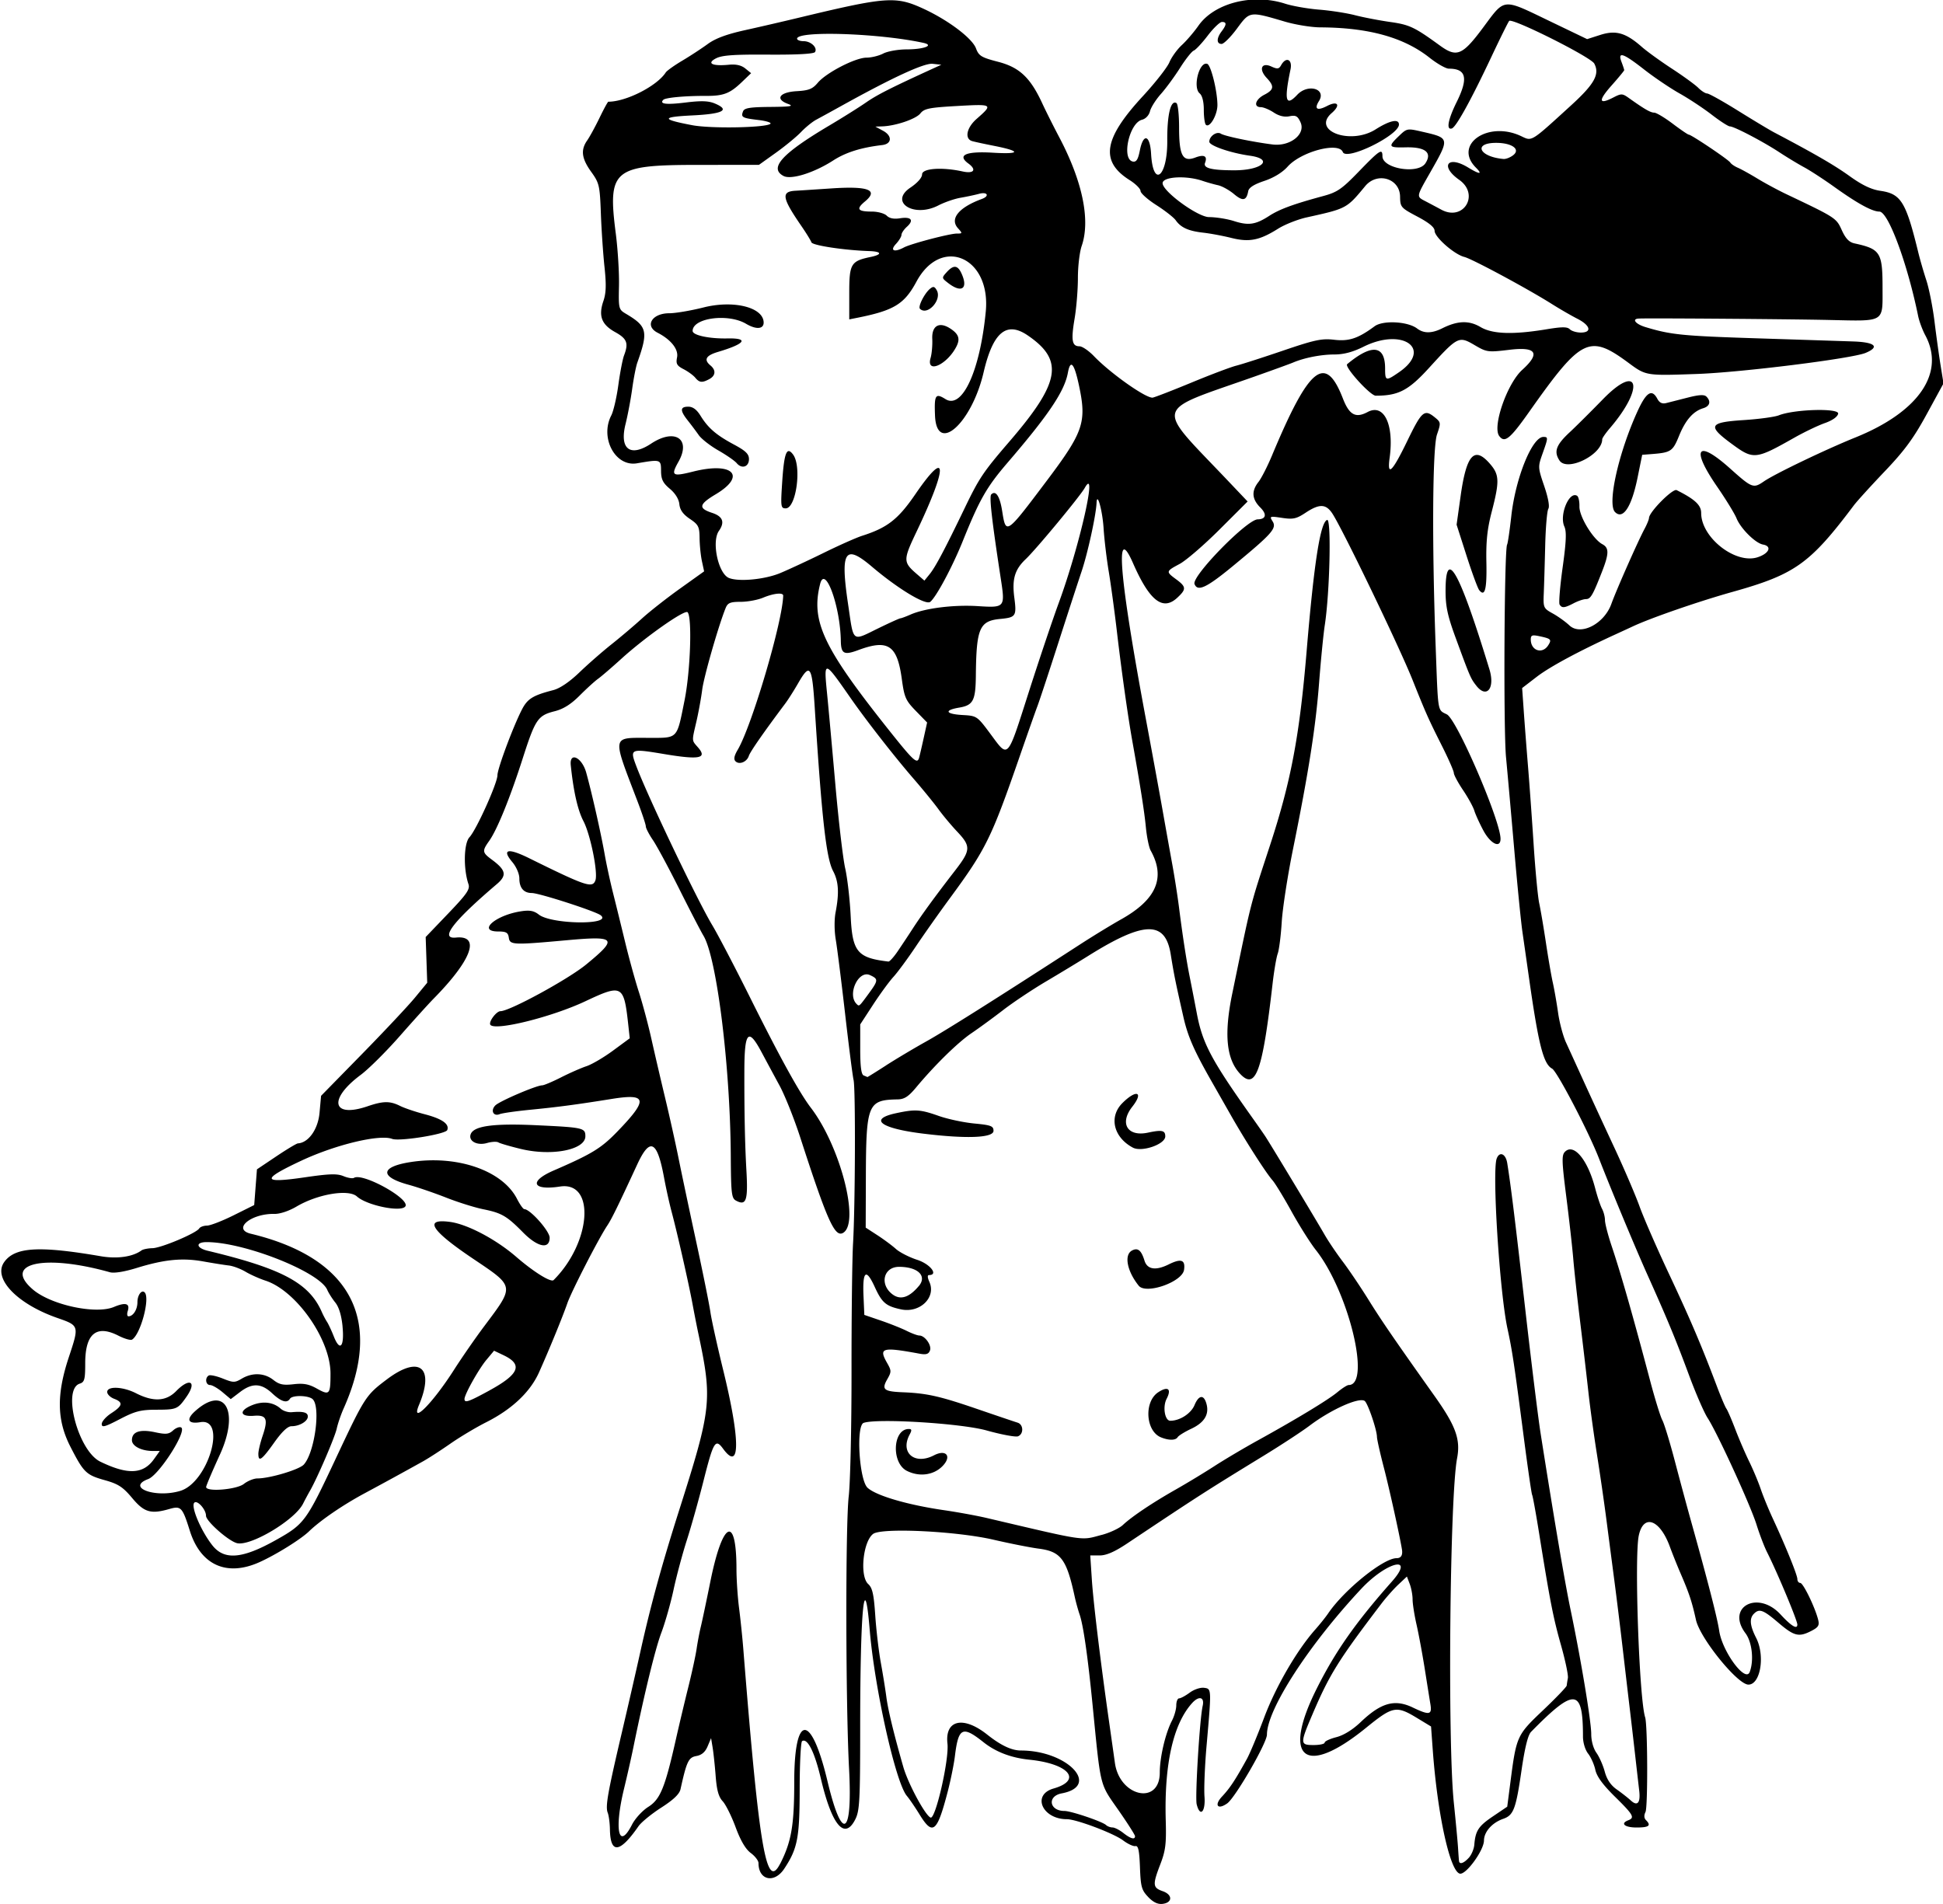 <?xml version="1.0"?>
<svg xmlns="http://www.w3.org/2000/svg" height="693" width="707" viewBox="0 0 707 693">
  <path d="M417.78 690.29c-2.382-2.487-2.716-3.696-2.98-10.794-.226-6.099-.618-7.926-1.654-7.708-.747.158-2.772-.78-4.5-2.083-3.44-2.58-17-7.7-20.42-7.7-8.989 0-12.867-8.884-4.876-11.166 10.615-3.032 5.612-9.018-8.764-10.486-6.657-.68-12.233-2.804-16.72-6.367-7.658-6.082-9.125-5.374-10.397 5.02-.37 3.024-1.554 8.874-2.631 13-3.884 14.873-5.425 16.112-10.26 8.247-1.606-2.611-3.68-5.648-4.61-6.748-4.074-4.822-11.735-39.119-13.514-60.5-1.929-23.179-3.456-7.323-3.458 35.904-.001 26.175-.204 30.001-1.75 33.093-3.89 7.78-8.532 2.32-12.555-14.766-2.28-9.68-4.87-14.858-6.828-13.648-.476.295-.872 8.046-.88 17.226-.016 18.012-.758 21.867-5.624 29.22-3.614 5.462-9.362 4.195-9.362-2.064 0-.874-1.267-2.526-2.816-3.67-1.884-1.394-3.708-4.5-5.513-9.389-1.484-4.018-3.602-8.268-4.707-9.444-1.461-1.556-2.154-4.023-2.54-9.05-.29-3.8-.79-8.49-1.1-10.41l-.578-3.5-1.268 3c-.87 2.057-2.152 3.158-4.086 3.504-2.849.51-3.534 1.944-5.765 12.068-.391 1.776-2.562 3.853-7.02 6.715-3.548 2.278-7.272 5.325-8.275 6.77-6.816 9.823-10.241 10.192-10.393 1.12-.039-2.297-.4-5.017-.803-6.042-.893-2.27-.033-7.153 5.13-29.135 2.197-9.35 5.253-22.687 6.792-29.637 3.598-16.25 7.774-31.49 13.936-50.863 11.986-37.682 12.283-40.41 7.066-65-.525-2.475-1.454-7.2-2.064-10.5-1.353-7.327-5.59-26.01-7.597-33.5-.81-3.025-2.057-8.657-2.77-12.515-2.498-13.504-5.117-14.774-9.762-4.735-7.083 15.309-9.32 19.874-10.91 22.25-3.113 4.655-12.996 23.884-14.496 28.205-1.747 5.033-6.581 16.833-10.312 25.172-3.2 7.155-9.872 13.456-19.247 18.177-3.673 1.85-9.54 5.357-13.036 7.793s-7.932 5.307-9.857 6.378a1581.182 1581.182 0 01-21.21 11.606c-8.004 4.293-16.134 9.853-20.365 13.928-2.998 2.888-11.898 8.43-17.925 11.16-11.97 5.43-21.5 1.15-25.443-11.41-2.694-8.583-3.193-9.112-7.444-7.893-6.748 1.936-9.155 1.228-13.507-3.97-3.384-4.042-5.061-5.14-9.948-6.51-6.845-1.922-7.714-2.766-12.546-12.193-4.934-9.625-5.099-18.958-.577-32.569 3.817-11.488 3.816-11.49-4.15-14.269-14.694-5.122-23.538-14.378-19.394-20.294 3.864-5.516 12.584-6.054 35.191-2.172 5.967 1.025 11.64.21 14.81-2.13.55-.405 2.35-.768 4-.805 3.186-.073 15.92-5.45 16.985-7.172.348-.563 1.619-1.03 2.824-1.04 1.205-.009 5.566-1.696 9.69-3.75l7.5-3.73.5-6.5.5-6.5 7-4.696c3.85-2.583 7.407-4.72 7.905-4.75 3.859-.228 7.323-5.126 7.867-11.12l.56-6.185 14.834-15.144c8.158-8.33 16.849-17.588 19.312-20.575l4.478-5.431-.281-8.317-.282-8.317 8.16-8.52c6.845-7.147 8.038-8.876 7.407-10.732-1.895-5.573-1.701-14.826.358-17.052 2.54-2.73 10.19-19.71 10.19-22.58 0-2.362 5.604-17.424 8.85-23.788 2.06-4.036 3.975-5.235 11.472-7.179 2.426-.63 5.895-2.983 9.5-6.445 3.123-3 8.377-7.598 11.678-10.218 3.3-2.62 8.267-6.83 11.037-9.357 2.77-2.526 9.004-7.427 13.852-10.892l8.815-6.3-.8-3.7c-.439-2.035-.822-5.804-.851-8.375-.048-4.2-.408-4.913-3.553-7.032-2.463-1.66-3.59-3.237-3.806-5.326-.191-1.86-1.485-3.957-3.47-5.62-2.527-2.12-3.17-3.428-3.194-6.5-.033-4.223-.11-4.247-8.772-2.769-7.882 1.345-13.559-9.261-9.332-17.435.784-1.516 1.936-6.486 2.56-11.045.624-4.558 1.558-9.399 2.074-10.758 1.713-4.504 1.105-6.099-3.246-8.516-4.947-2.748-6.125-5.88-4.254-11.32.984-2.865 1.08-5.917.39-12.402-.505-4.73-1.098-13.474-1.318-19.427-.379-10.219-.576-11.068-3.517-15.163-3.496-4.868-3.892-7.957-1.464-11.424.908-1.296 2.93-4.996 4.492-8.222 1.56-3.231 3-5.87 3.21-5.87 6.494 0 17.694-5.711 20.89-10.651.409-.633 3.109-2.558 6-4.276s7.055-4.444 9.255-6.056c2.79-2.045 6.872-3.567 13.5-5.035 5.225-1.156 14-3.185 19.5-4.509 31.815-7.654 35.335-7.928 45.099-3.5 9.178 4.161 18.123 10.858 19.532 14.623 1.026 2.74 1.946 3.299 8.056 4.883 7.754 2.012 11.729 5.751 16.049 15.102 1.25 2.706 4.05 8.294 6.223 12.42 8.459 16.057 11.36 30.156 8.127 39.5-.76 2.2-1.38 7.432-1.374 11.626.005 4.195-.534 10.846-1.197 14.78-1.34 7.94-.965 10.093 1.757 10.093 1.009 0 3.386 1.616 5.281 3.592 6.088 6.344 19.243 15.594 21.441 15.076 1.103-.26 7.565-2.775 14.359-5.588 6.795-2.814 13.995-5.529 16-6.034 2.005-.504 9.666-2.968 17.024-5.475 11.531-3.929 14.095-4.474 18.574-3.947 5.4.634 8.719-.471 14.715-4.904 3.051-2.256 12.049-1.787 15.472.807 2.448 1.854 5.345 1.827 9.177-.084 5.585-2.786 9.713-2.919 13.892-.447 4.361 2.58 11.821 2.831 24.047.811 5.628-.93 7.523-.93 8.45-.003.66.66 2.46 1.2 4 1.2 4.157 0 3.505-2.6-1.26-5.03-2.234-1.14-6.397-3.546-9.25-5.347-8.79-5.55-29.04-16.438-31.86-17.137-3.65-.902-10.83-7.208-10.83-9.506 0-1.271-1.996-2.922-6.25-5.172-6.045-3.196-6.253-3.437-6.314-7.305-.106-6.62-8.324-9.071-12.693-3.788-6.76 8.174-6.717 8.15-21.243 11.365-3.3.73-8.01 2.592-10.465 4.138-6.734 4.236-10.48 4.974-16.986 3.347-3.052-.763-7.666-1.626-10.254-1.916-5.357-.602-8.12-1.85-9.993-4.511-.716-1.017-3.889-3.502-7.051-5.523-3.163-2.02-5.75-4.33-5.75-5.13s-1.781-2.582-3.957-3.956c-10.822-6.831-9.548-15.02 4.744-30.49 4.558-4.934 8.93-10.508 9.714-12.385.784-1.877 2.826-4.704 4.537-6.282s4.42-4.741 6.022-7.03c5.788-8.27 19.744-11.822 31.525-8.026 2.703.871 8.29 1.85 12.414 2.176 4.125.326 9.997 1.238 13.047 2.026 3.051.789 8.797 1.895 12.768 2.458 7.073 1.003 8.86 1.85 18.082 8.555 6.165 4.484 8.2 3.641 15.766-6.529 8.057-10.83 6.808-10.706 24.096-2.39l13.741 6.608 4.806-1.535c5.656-1.806 9.245-.772 15.069 4.341 1.897 1.666 6.837 5.24 10.979 7.944 4.141 2.704 8.456 5.842 9.588 6.974 1.13 1.132 2.59 2.058 3.23 2.058.643 0 5.706 2.825 11.25 6.278s11.43 6.99 13.08 7.86c14.859 7.83 21.949 11.937 27.5 15.927 4.573 3.287 7.895 4.876 11.207 5.358 7.536 1.099 9.288 3.959 13.827 22.576.603 2.475 1.909 6.975 2.901 10 .992 3.025 2.33 9.775 2.97 15s1.64 12.425 2.217 16l1.05 6.5-6.093 11.177c-4.787 8.783-8.059 13.241-15.276 20.813-5.05 5.3-10.11 10.87-11.244 12.377-15.963 21.24-21.404 25.126-44.06 31.474-12.389 3.471-29.869 9.52-36.429 12.605-.863.407-3.595 1.666-6.07 2.8-13.552 6.203-24.1 11.882-28.825 15.516l-5.325 4.097.604 8.57a2196.8 2196.8 0 001.547 20.072c.518 6.325 1.44 19.15 2.05 28.5.61 9.35 1.518 18.88 2.017 21.179.5 2.298 1.594 8.743 2.432 14.32.838 5.578 1.97 12.135 2.515 14.57.546 2.435 1.41 7.37 1.919 10.97.51 3.598 1.796 8.436 2.858 10.752 1.063 2.315 3.98 8.71 6.483 14.21 2.503 5.5 7.489 16.3 11.08 24 3.59 7.7 7.74 17.374 9.222 21.499 1.483 4.124 6.292 15.149 10.687 24.5 7.724 16.43 11.917 26.27 17.473 41 1.452 3.85 2.997 7.486 3.432 8.08.436.593 1.896 3.968 3.244 7.5s3.623 8.813 5.054 11.737c1.431 2.925 3.317 7.425 4.19 10s2.843 7.384 4.377 10.684c4.683 10.072 8.966 20.633 8.966 22.105 0 .768.475 1.396 1.055 1.396 1.067 0 5.369 8.854 6.508 13.394.51 2.029.084 2.737-2.423 4.033-4.604 2.382-6.293 1.97-12.03-2.927-5.55-4.737-6.953-5.256-8.91-3.3-1.721 1.722-1.485 4.319.8 8.8 3.316 6.499 1.578 17-2.814 17-3.943 0-17.607-16.861-19.085-23.551-1.47-6.654-2.472-9.678-5.617-16.95-1.19-2.75-2.944-7.13-3.9-9.733-3.634-9.906-9.59-12.02-11.29-4.008-1.654 7.8.152 59.34 2.319 66.153.907 2.853 1.013 32.648.123 34.446-.596 1.202-.535 2.243.172 2.95 1.99 2 1.12 2.69-3.42 2.69-4.368 0-6.041-1.471-3-2.638 2.429-.933 1.837-1.973-4.878-8.584-4.42-4.35-6.61-7.353-7.13-9.778-.414-1.925-1.594-4.573-2.622-5.885-1.08-1.39-1.87-4-1.87-6.21 0-17.625-3.007-17.896-18.896-1.704-1.126 1.147-2.267 5.758-3.466 14-2.058 14.151-2.885 16.332-6.701 17.662-4.007 1.397-6.933 4.708-6.961 7.878-.033 3.578-6.502 12.488-8.753 12.054-3.589-.691-8.169-21.528-9.875-44.928l-.63-8.624-5.157-3.126c-7.498-4.545-8.766-4.295-18.545 3.65-22.198 18.036-30.705 11.257-17.915-14.276 6.814-13.603 14.172-24.087 27.367-38.989 8.654-9.774-1.826-7.305-11.124 2.62-19.15 20.46-34.34 43.94-34.34 53.09 0 3.023-11.506 22.93-14.461 25.021-3.464 2.45-4.83.657-1.892-2.484 2.899-3.1 4.772-5.934 9.089-13.75 1.063-1.925 3.877-8.675 6.253-15 4.23-11.263 11.866-24.426 18.56-31.997 1.704-1.927 3.826-4.578 4.716-5.891 5.79-8.55 20.09-20.11 24.87-20.11 1.694 0 2.348-1.092 1.976-3.3-.933-5.53-4.637-22.257-6.576-29.7-1.362-5.226-2.487-10.237-2.501-11.136-.041-2.66-3.338-12.304-4.476-13.092-2.076-1.438-12.289 3.148-20.049 9.005-2.75 2.075-10.175 6.943-16.5 10.817-21.36 13.084-23.53 14.477-49.953 32.102-4.49 2.99-7.51 4.3-9.9 4.3h-3.445l.578 8.75c.564 8.524 3.105 29.506 6.27 51.75.86 6.05 1.815 12.8 2.122 15 1.723 12.342 16.326 15.496 16.326 3.526 0-5.552 2.042-14.271 4.416-18.863.88-1.68 1.59-4.21 1.59-5.61s.47-2.55 1.04-2.55c.572 0 2.311-.94 3.864-2.088 1.557-1.15 3.894-1.936 5.21-1.75 2.753.39 2.74.09.886 21.337-.625 7.15-.955 15.362-.735 18.25.427 5.61-1.626 7.645-2.838 2.815-.643-2.558 1.09-31.083 2.175-35.815.746-3.255-1.35-3.796-3.869-1-6.878 7.636-10.15 22.263-9.565 42.75.24 8.393-.072 10.93-1.941 15.788-2.907 7.554-2.819 8.61.824 9.88 3.683 1.284 3.633 4.192-.08 4.627-1.701.199-3.379-.61-5.195-2.507zm-133.91-12.04c4.1-8.05 5.13-14.02 5.13-29.74 0-25.133 6.131-25.329 12.089-.385 5.36 22.444 9.172 20.258 7.86-4.507-1.25-23.606-1.33-88.747-.121-99.118.576-4.95 1.035-25.425 1.018-45.5s.232-41 .553-46.5c.8-13.736.938-56.432.191-59.5-.334-1.375-1.717-12.175-3.072-24s-2.885-23.981-3.4-27.013c-.547-3.226-.577-7.375-.07-10 1.356-7.032 1.104-11.23-.9-15.002-2.503-4.711-4.086-18.788-6.69-59.485-.986-15.412-1.691-16.422-6.108-8.75-1.504 2.612-3.579 5.875-4.61 7.25-7.775 10.363-12.784 17.564-13.257 19.056-.703 2.215-3.485 3.34-4.86 1.967-.723-.724-.48-1.996.796-4.155 5.16-8.734 16.328-46.577 16.563-56.118.03-1.22-3.473-.86-7.327.75-1.974.825-5.639 1.5-8.143 1.5-3.785 0-4.708.38-5.467 2.25-2.602 6.412-7.92 24.943-8.537 29.75-.388 3.025-1.33 8.2-2.092 11.5-1.733 7.505-1.78 6.772.618 9.538 3.396 3.915.443 4.498-12.145 2.398-12.576-2.098-12.758-2.022-10.38 4.291 4.199 11.148 22.226 48.906 27.681 57.975 2.052 3.412 8.283 15.336 13.846 26.5 10.795 21.66 17.875 34.493 22.034 39.935 10.68 13.974 17.855 41.701 11.766 45.464-3.03 1.873-5.764-4.182-15.618-34.6-2.227-6.876-5.638-15.426-7.58-19s-4.896-9.055-6.563-12.178c-4.796-8.985-6.191-7.458-6.224 6.809-.034 15.209.202 26.736.745 36.252.628 11.028-.055 13.012-3.792 11.012-1.61-.862-1.814-2.595-1.893-16.18-.193-32.7-5.079-72.133-9.939-80.215-.992-1.65-4.955-9.3-8.807-17s-8.164-15.707-9.584-17.794c-1.42-2.087-2.582-4.337-2.584-5-.002-.663-1.38-4.806-3.062-9.206-9.26-24.223-9.472-23 4.005-23 10.923 0 10.258.691 13.154-13.672 2.137-10.595 2.808-30.326 1.09-32.044-1.05-1.05-15.366 9.015-24.065 16.918-3.51 3.189-7.334 6.476-8.5 7.306-1.165.83-4.173 3.568-6.684 6.085-3.17 3.179-5.939 4.922-9.066 5.71-6.172 1.553-7.081 2.893-11.672 17.196-4.63 14.43-9.312 25.95-12.19 29.99-2.629 3.692-2.553 4.23.961 6.828 5.168 3.821 5.555 5.72 1.813 8.905-15.975 13.601-20.912 20.06-14.871 19.454 9.05-.907 5.743 8.149-8.112 22.214-1.814 1.842-7.348 7.961-12.298 13.598-4.95 5.638-11.36 12.01-14.245 14.158-11.933 8.891-10.424 15.823 2.487 11.424 5.719-1.948 8.146-1.974 11.855-.124 1.597.796 5.588 2.147 8.87 3.001 6.407 1.669 9.125 3.567 8.276 5.78-.581 1.514-17.43 4.212-20.044 3.209-4.56-1.75-20.569 2.088-33.03 7.92-14.737 6.897-14.439 8.359 1.236 6.068 8.949-1.309 11.756-1.395 14.076-.434 1.594.66 3.317.942 3.828.626 3.153-1.949 20.41 7.602 18.708 10.354-1.4 2.266-14.002-.292-17.634-3.579-3.053-2.763-14.25-.894-21.992 3.67-2.74 1.617-6.039 2.716-8.022 2.673-8.554-.182-15.43 5.57-8.618 7.21 36.335 8.746 48.269 31.18 33.806 63.553-.983 2.2-2.122 5.524-2.531 7.385-.692 3.152-7.13 18.103-9.737 22.615-.636 1.1-1.772 3.218-2.524 4.707-2.994 5.926-18.917 15.468-23.962 14.359-3.07-.7-11.34-7.99-11.34-9.99 0-2.285-3.18-5.827-4.262-4.746-1.347 1.347 2.43 10.262 6.57 15.51 4.336 5.498 10.887 4.948 23.166-1.945 10.287-5.774 10.99-6.726 21.608-29.34 10.701-22.788 11.04-23.313 18.751-29.12 11.792-8.878 17.422-4.406 11.686 9.283-3.182 7.593 4.912-.517 12.725-12.75 2.81-4.4 7.715-11.481 10.9-15.735 11.247-15.027 11.354-14.37-4.028-24.726-15.31-10.307-18.022-14.66-8.322-13.357 6.337.851 16.726 6.338 24.11 12.735 6.35 5.497 12.62 9.39 13.582 8.43 13.729-13.73 15.249-36.02 2.32-34.035-10.086 1.55-11.448-1.87-2.32-5.827 13.954-6.05 17.28-8.082 23.15-14.147 11.315-11.688 10.95-13.982-1.89-11.924-12.988 2.082-19.538 2.953-29.747 3.956-5.225.514-10.242 1.233-11.149 1.6-2.3.928-3.409-1.341-1.559-3.191 1.562-1.562 14.887-7.27 17.025-7.293.65-.007 3.754-1.316 6.896-2.91s7.3-3.421 9.241-4.062 6.274-3.185 9.63-5.655l6.1-4.491-.51-4.685c-1.614-14.815-2.177-15.13-15.644-8.796-12.355 5.811-33.096 10.931-34.577 8.535-.669-1.081 2.21-4.923 3.689-4.923 3.337 0 24.605-11.588 31.196-16.997 11.63-9.546 10.913-10.454-6.987-8.83-19.69 1.788-20.793 1.74-21.171-.923-.262-1.844-.951-2.25-3.823-2.25-7.762 0-1.113-5.91 8.268-7.35 3.174-.488 4.673-.208 6.5 1.212 4.607 3.58 26.843 3.846 22.533.27-1.72-1.44-22.4-8.13-25.12-8.13-2.93 0-4.52-1.87-4.52-5.31 0-1.658-1.098-4.212-2.556-5.945-3.96-4.706-1.632-5.238 6.139-1.402 20.625 10.18 22.974 10.97 24.077 8.096 1.037-2.702-1.777-16.705-4.343-21.613-2.079-3.975-3.623-10.789-4.61-20.33-.524-5.065 4.087-2.86 5.623 2.689 2.069 7.478 5.378 22.133 6.73 29.81.63 3.575 1.995 9.875 3.034 14s3.031 12.225 4.427 18 3.629 13.875 4.962 18 3.378 11.775 4.546 17 3.42 14.9 5.003 21.5 3.787 16.5 4.895 22 4.01 19.225 6.448 30.5 4.752 22.75 5.142 25.5c.39 2.75 2.475 12.2 4.632 21 6.287 25.654 6.288 37.323.002 28.75-2.82-3.845-3.51-2.713-7.162 11.75-1.737 6.875-4.457 16.55-6.046 21.5s-3.759 13.05-4.823 18-3.066 11.996-4.448 15.659c-2.223 5.89-6.213 22.249-10.205 41.84-.729 3.576-2.254 10.326-3.389 15-3.64 14.985-1.942 22.535 2.922 13 1.122-2.2 3.787-5.103 5.922-6.45 4.35-2.746 6.07-6.952 10.034-24.55 1.178-5.224 3.21-13.774 4.515-19s2.672-11.524 3.035-14c.364-2.474 1.049-6.074 1.522-8 .474-1.924 2.042-9.35 3.485-16.5 4.47-22.11 9.49-24.45 9.49-4.41 0 3.729.424 10.074.941 14.102.518 4.027 1.21 10.697 1.54 14.822 5.821 73.094 8.384 88.074 13.388 78.25zm-93.547-229.77c-5.91-5.994-7.782-7.086-14.479-8.439-3.111-.629-9.186-2.534-13.5-4.233s-10.495-3.814-13.735-4.699c-10.563-2.883-10.216-6.523.785-8.236 16.953-2.64 33.43 3.053 38.725 13.378 1.058 2.063 2.252 3.75 2.653 3.75 2.136 0 9.23 7.981 9.23 10.384 0 4.356-4.35 3.5-9.678-1.905zm-.863-30.395c-3.873-.94-7.521-2.004-8.108-2.367-.587-.363-2.45-.263-4.14.222-3.639 1.044-6.888-.734-5.925-3.242 1.14-2.974 8.312-3.954 23.714-3.238 17.25.802 18 .97 18 4.021 0 4.953-12.236 7.346-23.541 4.604zm345 257.96c.972-1.074 1.87-3.212 1.997-4.75.42-5.109 1.507-6.767 6.765-10.322l5.214-3.525 1.165-8.975c2.167-16.701 2.337-17.076 11.843-26.099 4.707-4.468 8.593-8.518 8.635-9 .042-.482.234-1.713.427-2.736.193-1.022-.94-6.422-2.517-12-2.833-10.014-3.95-15.737-8.017-41.072-1.142-7.112-2.255-13.22-2.474-13.576-.22-.354-1.565-9.61-2.99-20.569-3.54-27.227-4.232-31.842-5.982-39.924-2.868-13.242-5.66-57.377-3.917-61.918 1.042-2.714 3.277-1.74 3.826 1.669 1.311 8.131 2.864 20.722 6.569 53.25 2.192 19.25 4.694 39.5 5.56 45 5.045 32.025 8.843 54.37 10.963 64.5 3.71 17.726 7.475 40.408 7.475 45.027 0 2.485.765 5.237 1.897 6.827 1.043 1.465 2.404 4.55 3.025 6.854.761 2.828 2.177 4.93 4.353 6.464 1.774 1.25 4.098 3.073 5.165 4.052 2.393 2.193 3.542.807 3.016-3.639-.2-1.697-.848-7.36-1.44-12.586-.591-5.225-1.504-13.1-2.028-17.5-.525-4.4-1.66-14.075-2.522-21.5-.862-7.425-2.217-18.45-3.01-24.5-.793-6.05-2.113-16.175-2.934-22.5-.82-6.325-2.386-17.125-3.48-24s-2.479-17-3.081-22.5c-.602-5.5-1.947-16.975-2.989-25.5s-2.173-18.875-2.516-23c-.343-4.125-1.48-14.239-2.528-22.475-1.653-12.982-1.716-15.165-.477-16.404 3.206-3.206 8.286 2.93 10.976 13.258.785 3.014 1.91 6.382 2.5 7.485.59 1.103 1.074 2.977 1.074 4.164 0 1.187 1.08 5.379 2.401 9.316 3.397 10.125 7.69 25.152 14.046 49.157 1.748 6.6 3.738 13.032 4.423 14.293.685 1.26 2.748 8.01 4.583 15 1.836 6.988 4.47 16.757 5.855 21.707 6.17 22.056 9.587 35.36 10.25 39.902 1.108 7.6 9.562 19.054 11.101 15.04 1.607-4.186.876-10.895-1.538-14.112-7.174-9.56 4.501-15.802 12.772-6.83 3.903 4.234 6.106 5.559 6.106 3.672 0-1.514-7.338-19.05-11.01-26.31-1.011-2-2.733-6.5-3.825-10-2.236-7.164-14.31-33.502-17.822-38.877-1.263-1.933-4.295-8.908-6.738-15.5-4.829-13.03-7.866-20.366-15.105-36.486-4.399-9.795-13.241-31.02-17.705-42.5-3.83-9.848-15.214-31.654-17.034-32.628-3.157-1.69-4.945-8.704-8.38-32.872-.82-5.775-1.914-13.425-2.431-17-.517-3.575-1.835-16.85-2.93-29.5s-2.456-27.944-3.026-33.987c-.968-10.263-.63-75.675.4-77.342.246-.397.933-5.084 1.528-10.414 1.55-13.88 7.58-28.76 11.67-28.76 1.786 0 1.775.214-.317 6.104-1.696 4.777-1.684 5.01.622 11.783 1.447 4.25 2.025 7.43 1.501 8.261-.468.744-.983 6.752-1.145 13.351-.162 6.6-.396 14.433-.52 17.406-.22 5.232-.115 5.469 3.273 7.343 1.925 1.064 4.65 3.019 6.054 4.343 4.104 3.868 12.67-.547 15.286-7.877 1.75-4.9 9.68-22.832 12.035-27.215.887-1.65 1.625-3.45 1.64-4 .059-2.195 8.646-10.843 10.063-10.134 6.656 3.334 8.922 5.447 8.922 8.322 0 8.947 12.501 18.734 20.558 16.095 4.202-1.376 5.31-4.01 1.943-4.614-2.765-.497-8.106-5.791-9.634-9.55-.698-1.716-3.878-6.903-7.067-11.528-9.673-14.027-7.285-17.35 4.737-6.591 7.981 7.143 8.459 7.324 12.31 4.672 3.98-2.742 22.371-11.57 33.3-15.985 23.073-9.322 32.753-23.494 25.396-37.187-1.034-1.925-2.202-5.075-2.595-7-3.94-19.276-10.892-38-14.11-38-2.592 0-7.938-2.924-16.337-8.935-3.85-2.756-8.8-5.982-11-7.17s-6.25-3.636-9-5.442c-6.02-3.953-16.52-9.45-18.05-9.45-.607 0-3.578-1.912-6.602-4.25s-8.3-5.825-11.726-7.75c-3.425-1.925-9.242-5.86-12.926-8.744-7.593-5.945-9.671-6.629-8.174-2.69.536 1.41.975 2.745.975 2.966 0 .22-2.092 2.757-4.648 5.635-4.875 5.489-4.636 7.066.657 4.329 2.94-1.52 3.309-1.509 5.693.189 5.681 4.045 7.865 5.305 9.207 5.31.775.003 3.794 1.805 6.708 4.005s5.556 4 5.873 4c.929 0 14.443 9.081 15.102 10.149.331.536 1.57 1.389 2.755 1.894 1.184.506 4.403 2.288 7.153 3.96s7.475 4.217 10.5 5.656c18.012 8.564 18.163 8.662 20.165 13.083 1.39 3.07 2.668 4.404 4.628 4.831 9.45 2.058 10.21 3.265 10.21 16.237 0 12.732 1.094 12.08-19.5 11.63-14.952-.328-65.895-.704-69.25-.513-2.606.148-1.1 2.023 2.5 3.11 9.223 2.787 13.374 3.207 40.25 4.071 15.675.505 31.609 1.024 35.409 1.154 7.891.27 9.69 1.96 4.427 4.16-4.96 2.073-45.105 7.088-61.335 7.663-18.636.66-18.558.672-24.964-4.06-14.221-10.506-17.115-9.082-36.051 17.75-7.058 10-8.981 11.56-10.967 8.887-2.56-3.443 2.887-19.102 8.37-24.063 6.702-6.065 5.185-8.494-4.572-7.318-7.946.957-8.317.907-12.809-1.725-5.693-3.337-6.093-3.135-16.522 8.321-7.48 8.21-11.13 10.12-19.4 10.12-1.99 0-11.53-10.53-10.39-11.48 8.98-7.47 13.8-6.92 13.8 1.56 0 4.635.262 4.702 5.15 1.315 12.243-8.485 1.22-16.3-13.003-9.216-3.91 1.947-7.185 2.815-10.647 2.821-4.841.01-10.88 1.193-15 2.941-1.1.467-7.4 2.756-14 5.087-37.33 13.184-36.442 9.737-9.763 37.846l7.236 7.624-10.236 10.22c-5.63 5.62-12.15 11.244-14.486 12.497-5.063 2.715-5.08 2.793-1.25 5.625 3.677 2.718 3.723 3.584.354 6.706-5.251 4.866-10.064 1.105-16.054-12.548-6.732-15.344-5.086 4.569 4.714 57 2.107 11.275 4.787 25.9 5.955 32.5 1.168 6.6 2.798 15.699 3.623 20.219.824 4.52 1.912 11.496 2.417 15.5 1.281 10.155 2.706 19.402 3.895 25.28.556 2.75 1.73 8.779 2.607 13.396 2.073 10.895 5.299 16.935 20.354 38.105 1.76 2.475 3.797 5.4 4.526 6.5 1.772 2.675 18.456 30.349 21.61 35.844 1.375 2.396 4.34 6.786 6.59 9.756s6.468 9.224 9.375 13.9c4.76 7.654 9.382 14.389 24.017 35 7.763 10.932 9.522 15.799 8.207 22.7-2.64 13.838-3.482 103.05-1.184 125.3.71 6.875 1.402 14.3 1.538 16.5.135 2.2.294 4.337.352 4.75.186 1.328 1.748.801 3.563-1.204zm-83.21-285.27c-5.038-5.362-5.922-14.427-2.857-29.27 7.122-34.488 6.259-31.099 13.746-53.961 7.612-23.243 10.726-39.763 13.3-70.539 2.7-32.292 4.995-46.979 7.47-47.804 1.574-.525.969 26.382-.861 38.299-.507 3.303-1.44 12.755-2.072 21.005-1.228 16.028-3.801 32.429-9.49 60.495-1.95 9.622-3.795 21.547-4.1 26.5-.304 4.953-.96 10.13-1.458 11.505s-1.344 6.325-1.88 11c-3.668 31.998-6.121 38.812-11.797 32.77zm88.52-88.52c-1.4-2.612-2.887-5.875-3.304-7.25-.416-1.375-2.267-4.744-4.113-7.487-1.84-2.74-3.35-5.55-3.35-6.25 0-.694-1.982-5.2-4.406-10.013-4.807-9.547-5.815-11.81-10.58-23.75-4.905-12.287-25.738-55.497-29.29-60.75-2.317-3.426-4.68-3.47-9.657-.176-3.354 2.22-4.536 2.478-8.566 1.873-4.5-.675-4.63-.626-3.424 1.304 1.552 2.485-.233 4.49-14.39 16.16-9.686 7.985-12.928 9.509-14.043 6.601-1.088-2.835 19.064-23.458 22.99-23.528 3.045-.054 3.438-1.822.957-4.304-3.08-3.08-3.289-5.977-.67-9.307 1.057-1.343 3.277-5.69 4.934-9.658 13.528-32.405 19.411-37.132 25.78-20.716 2.326 6 4.637 7.263 9.006 4.925 5.951-3.185 9.664 4.541 8.004 16.654-.965 7.04.902 5.268 6.402-6.08 5.298-10.928 6.22-11.723 10.031-8.637 2.227 1.803 2.252 2 .8 6.25-1.645 4.811-1.861 39.925-.476 77.388.901 24.366.622 22.695 4.08 24.47 3.658 1.878 19.516 38.669 19.518 45.28.001 3.581-3.64 1.828-6.227-3zm-2.561-52.709c-2.083-2.647-2.288-3.122-7.651-17.747-2.81-7.67-3.56-11.17-3.56-16.69 0-16.361 5.02-7.401 15.973 28.503 2.088 6.845-1.01 10.706-4.762 5.935zm30.28-29.556c-.345-.558.153-6.627 1.107-13.487 1.317-9.471 1.468-13.058.626-14.905-1.904-4.18 1.738-12.971 4.633-11.182.52.321.903 2.066.852 3.877-.103 3.62 4.926 11.91 8.328 13.732 2.502 1.338 2.472 3.411-.145 10.096-3.345 8.547-4.13 9.883-5.811 9.889-.87.003-2.87.678-4.446 1.5-3.376 1.76-4.3 1.847-5.144.48zm-29.253-5.246c-.544-.682-2.617-6.318-4.607-12.526l-3.617-11.287 1.472-10.49c2.143-15.264 5.074-18.312 10.925-11.36 3.155 3.75 3.215 6.24.41 17.037-1.66 6.388-2.129 10.812-1.968 18.558.204 9.819-.537 12.672-2.615 10.068zm49.429-28.406c-2.894-2.894 1.221-21.405 8.134-36.583 3.214-7.058 5.261-8.371 7.252-4.65.794 1.482 1.76 1.94 3.285 1.557 1.19-.298 4.71-1.193 7.823-1.989 4.083-1.043 5.964-1.143 6.75-.358 1.746 1.746 1.265 3.501-1.161 4.237-3.661 1.11-6.463 4.317-8.797 10.07-2.281 5.618-2.961 6.071-9.93 6.612l-3.476.27-1.68 8.284c-2.165 10.67-5.293 15.458-8.2 12.55zm-20.227-18.784c-2.116-3.228-1.234-5.645 3.744-10.27 2.237-2.079 7.653-7.462 12.035-11.962 13.128-13.483 15.366-4.45 2.593 10.468-1.547 1.806-2.813 3.638-2.813 4.07 0 5.633-12.772 11.948-15.56 7.694zm62.605-6.095c-8.866-6.526-8.214-7.781 4.465-8.596 5.494-.353 11.233-1.132 12.754-1.73 5.671-2.235 21.99-2.686 21.587-.598-.219 1.136-2.074 2.446-4.853 3.427-2.474.873-7.425 3.241-11.001 5.263-14.271 8.066-14.942 8.131-22.952 2.234zm-217.04 506.72c0-.456-2.755-4.777-6.122-9.602-6.83-9.79-6.306-7.636-9.34-38.32-1.74-17.614-3.35-28.82-4.702-32.75-.568-1.65-1.374-4.574-1.79-6.5-2.968-13.694-5.014-16.416-13.135-17.468-2.976-.386-10.362-1.846-16.412-3.244-13.544-3.13-40.73-4.435-43.805-2.103-3.7 2.807-4.93 15.388-1.783 18.236 1.525 1.38 2.045 3.69 2.563 11.405.358 5.321 1.266 13.05 2.019 17.174.753 4.125 1.66 9.75 2.018 12.5.617 4.75 2.697 13.331 6.179 25.5 1.732 6.052 7.99 17.664 9.92 18.404 1.805.692 6.79-21.16 6.14-26.916-.975-8.658 5.76-10.188 14.458-3.284 4.972 3.947 8.893 5.796 12.289 5.796 16.886 0 29.16 12.91 14.83 15.598-5.382 1.01-4.531 6.402 1.01 6.402 2.395 0 13.741 3.841 15.112 5.116.523.486 1.577.884 2.342.884.766 0 2.537.9 3.935 2 2.686 2.112 4.273 2.547 4.273 1.171zm69-34.053c0-.484 1.912-1.373 4.25-1.974 2.683-.691 5.944-2.71 8.846-5.478 7.423-7.08 12.387-8.47 18.977-5.316 6.017 2.88 7.046 2.697 6.414-1.14-.25-1.49-1.16-7.21-2.03-12.71s-2.23-12.84-3.02-16.31-1.44-7.61-1.44-9.19c0-1.58-.466-4.096-1.034-5.592l-1.034-2.72-3.093 2.905c-1.701 1.598-4.499 4.75-6.216 7.006-15.636 20.536-18.851 25.698-25.061 40.237-4.56 10.69-4.54 11.17.44 11.17 2.2 0 4-.396 4-.88zm-81.126-75.573c2.955-.786 6.414-2.408 7.686-3.602 3.28-3.082 10.746-8.09 19.248-12.913 4.02-2.28 10.344-6.11 14.056-8.51 3.71-2.402 10.773-6.588 15.692-9.304 14.255-7.87 25.692-14.796 29.082-17.611 1.725-1.433 3.568-2.605 4.095-2.605 8.25 0-.014-34.03-11.932-49.127-2.035-2.578-6.02-8.891-8.856-14.03-2.836-5.14-5.95-10.243-6.919-11.343-2.395-2.718-9.864-14.376-15.057-23.5l-7.115-12.5c-6.444-11.316-8.652-16.372-10.266-23.5-2.907-12.835-3.402-15.286-4.606-22.765-1.977-12.293-9.641-12.143-29.982.586-3.575 2.237-10.53 6.45-15.456 9.362-4.925 2.912-11.9 7.566-15.5 10.342-3.6 2.777-8.794 6.572-11.544 8.435-4.953 3.355-13.359 11.59-20.196 19.789-2.745 3.292-4.25 4.263-6.674 4.306-10.906.197-11.486 1.628-11.572 28.561l-.06 18.1 4.25 2.758c2.338 1.517 5.375 3.772 6.75 5.01s4.863 3.02 7.75 3.956c4.748 1.54 7.832 5.542 4.272 5.542-.6 0-.546.95.14 2.455 2.579 5.66-3.451 11.502-10.345 10.02-5.468-1.174-6.887-2.388-9.524-8.148-3.167-6.917-4.488-5.862-4.092 3.272l.3 6.9 6.012 2.058c3.306 1.132 7.538 2.82 9.404 3.75 1.865.93 3.928 1.692 4.583 1.692 2.043 0 4.598 3.585 3.883 5.448-.51 1.328-1.4 1.602-3.774 1.164-13.63-2.518-14.956-2.148-11.857 3.307 1.648 2.902 1.652 3.254.06 6.06-2.088 3.675-1.217 4.39 5.69 4.671 8.75.357 13.399 1.397 26.857 6.012 7.229 2.478 13.93 4.746 14.893 5.04 2.19.665 2.297 4.151.153 4.974-.878.337-6.017-.622-11.42-2.131-9.283-2.593-39.757-4.474-44.733-2.76-2.815.968-1.622 20.79 1.422 23.612 3.106 2.88 14.523 6.229 27.828 8.163 4.95.72 11.925 1.994 15.5 2.833 36.832 8.645 34.05 8.236 41.874 6.154zm-70.87-23.3c-5.75-2.89-5.19-15.25.69-15.25 1.08 0 1.142.444.285 2.046-3.54 6.614 1.824 11.177 8.86 7.54 4.517-2.337 6.608.425 3.03 4.003-3.243 3.243-8.381 3.905-12.865 1.658zm92.423-12.214c-5.577-2.256-6.22-12.969-.986-16.399 3.538-2.318 4.93-1.243 3.063 2.368-1.512 2.924-.67 7.999 1.326 7.999 3.489 0 7.533-2.615 8.824-5.704 1.596-3.82 3.479-3.915 4.4-.222.931 3.733-.914 6.642-5.612 8.85-2.354 1.107-4.567 2.477-4.918 3.044-.75 1.215-3.191 1.24-6.097.065zm-8.087-55.176c-4.261-5.323-5.386-11.224-2.44-12.8 2.109-1.13 3.385-.105 4.533 3.642 1 3.266 4.078 3.754 8.835 1.4 4.523-2.237 6.1-1.676 5.57 1.985-.639 4.424-13.871 9.054-16.497 5.773zm-2.134-50.249c-7.05-3.78-8.8-11.21-3.8-16.21 5.112-5.112 7.866-4.097 3.6 1.327-4.758 6.048-1.764 11.024 5.677 9.438 5.122-1.093 6.323-.835 6.323 1.359 0 2.875-8.537 5.83-11.8 4.084zm-76.321-5.092c-15.528-1.91-19.96-5.26-9.831-7.433 6.988-1.498 8.784-1.383 15.544.998 3.248 1.144 9.056 2.382 12.907 2.75 6.11.584 7 .924 7 2.67 0 2.572-9.797 2.96-25.62 1.015zm-270.31 130.01c10.168-3.039 17.09-26.658 7.328-25.01-4.454.753-5.3-.937-1.975-3.946 10.838-9.809 16.376-.151 9.063 15.804-2.741 5.98-4.984 11.26-4.984 11.74 0 1.855 11.094.946 13.727-1.125 1.398-1.1 3.627-2 4.952-2 4.484 0 15.194-3.202 16.858-5.04 3.94-4.354 6.201-20.822 3.263-23.76-1.452-1.452-7.437-1.596-8.3-.2-1.077 1.743-3.19 1.093-6.5-2-3.951-3.69-7.246-3.812-11.679-.43l-3.368 2.568-3.053-2.569c-1.68-1.4-3.694-2.56-4.477-2.56-1.585 0-1.947-2.558-.49-3.459.515-.318 2.813.174 5.109 1.093 3.884 1.554 4.368 1.555 6.97.018 3.815-2.254 8.182-2.073 11.417.471 2.182 1.716 3.597 2.02 7.385 1.587 3.607-.413 5.547-.054 8.425 1.555 4.68 2.617 5.011 2.256 5.011-5.473 0-12.364-12.447-30.13-23.669-33.783-2.155-.702-5.418-2.16-7.252-3.242s-4.57-2.102-6.081-2.268c-1.511-.17-5.673-.83-9.248-1.47-7.637-1.377-14.192-.737-24.25 2.366-4.555 1.405-8.24 1.994-9.78 1.56-23.897-6.715-39.19-3.288-28.014 6.279 6.574 5.627 22.834 9.137 29.474 6.363 4.288-1.792 5.931-1.306 5.044 1.49-.334 1.05-.217 1.91.26 1.91 1.71 0 3.267-2.45 3.267-5.14 0-2.578 1.533-4.658 2.627-3.564 2.058 2.057-1.464 15.25-4.586 17.18-.535.33-2.77-.316-4.967-1.437-8.015-4.09-12.074-.72-12.074 10.04 0 5.91-.259 6.87-2.001 7.422-6.484 2.058-.562 24.484 7.498 28.393 9.987 4.844 15.6 4.587 19.501-.891l2.138-3h-2.503c-4.187 0-7.633-1.78-7.633-3.94 0-3.057 2.888-4.055 8.358-2.888 4.034.86 5.065.755 6.646-.675 1.028-.931 2.345-1.4 2.926-1.04 2.164 1.337-8.04 17.28-12.007 18.76-8.165 3.049 2.571 7.02 11.646 4.309zm28.432-13.5c0-1.081.707-4.048 1.57-6.593 2.076-6.113 1.414-7.61-3.201-7.237-5.053.407-5.533-1.821-.815-3.792 4.01-1.676 7.864-1.232 10.586 1.22.901.812 2.701 1.382 4 1.266 4.197-.374 5.86.07 5.86 1.566 0 1.733-3.026 3.535-5.937 3.535-1.386 0-3.469 1.97-6.316 5.973-4.516 6.35-5.747 7.22-5.747 4.06zm-56.988-10.85c.006-.922 1.581-2.693 3.5-3.935 4.133-2.678 4.373-3.954.987-5.241-1.375-.523-2.5-1.637-2.5-2.475 0-2.206 5.718-1.963 10.438.443 6.354 3.24 10.991 2.996 14.676-.773 4.899-5.01 7.636-3.505 3.748 2.062-3.174 4.545-3.56 4.71-11.039 4.728-5.64.012-7.698.547-13.25 3.44-5.445 2.839-6.57 3.14-6.56 1.75zm141.1-12.22c10.83-5.918 12.23-9.402 5.133-12.787l-3.48-1.66-2.798 3.353c-2.83 3.41-7.96 12.57-7.96 14.23 0 1.55 1.478 1.042 9.112-3.129zm-53.48-23.33c-.385-3.937-1.319-7.008-2.62-8.622-1.113-1.38-2.438-3.467-2.945-4.64-2.84-6.55-30.17-17.37-43.885-17.37-4.124 0-3.86 2.131.39 3.15 27.152 6.515 36.916 11.756 41.518 22.285.496 1.136 1.342 2.74 1.88 3.565.538.825 1.655 3.22 2.482 5.322 2.247 5.714 3.901 3.787 3.17-3.693zm209.7-14.644c3.07-3.68-.34-6.99-7.2-6.99-5.58 0-7.179 6.247-2.534 9.9 2.942 2.315 6.14 1.355 9.72-2.916zm-12.02-80.24c3.632-2.338 10.236-6.275 14.674-8.75 7.018-3.914 25.828-15.78 56.018-35.335 4.675-3.029 11.425-7.149 15-9.156 12.8-7.188 16.192-15.13 10.678-25.01-.614-1.1-1.399-4.924-1.744-8.5-.553-5.74-2.005-14.965-4.957-31.5-1.577-8.834-3.94-25.63-5.558-39.5-.866-7.424-2.212-17.324-2.99-22-.78-4.674-1.624-11.765-1.877-15.757-.41-6.45-2.37-13.535-2.557-9.243-.194 4.459-3.207 18.266-5.432 24.895-1.404 4.183-5.302 16.155-8.663 26.605s-6.707 20.575-7.436 22.5c-.73 1.925-3.588 10.025-6.351 18-10.44 30.126-12.34 33.987-25.59 52-3.844 5.225-9.4 13.1-12.347 17.5-2.947 4.4-6.596 9.35-8.109 11s-4.846 6.21-7.409 10.134l-4.66 7.15v9.033c0 6.29.38 9.185 1.25 9.536.688.278 1.296.54 1.352.584.056.043 3.074-1.834 6.706-4.171zm-6.395-25.947c3.727-5.067 3.768-5.536.616-6.972-4.192-1.91-8.333 7.032-4.863 10.502.97.97.89 1.035 4.247-3.53zm10.665-15.553a495.07 495.07 0 005.472-8.25c3.3-5.1 8.185-11.801 15.389-21.115 5.826-7.532 5.902-8.894.799-14.297-2.125-2.25-5.168-5.89-6.763-8.09-1.596-2.2-5.63-7.15-8.963-11-7.044-8.133-17.287-21.252-23.012-29.472-9.749-13.997-9.8-14.006-8.55-1.472.49 4.92 1.84 19.745 3 32.945s2.771 26.925 3.58 30.5c.81 3.575 1.71 11.447 2 17.493.618 12.9 2.448 15.09 13.73 16.418.417.049 1.91-1.599 3.318-3.661zm7.844-70.5c.198-.688.935-3.856 1.638-7.04l1.278-5.79-4.1-4.21c-3.718-3.82-4.193-4.9-5.112-11.647-1.681-12.331-5-14.527-15.852-10.489-5.182 1.928-6.257 1.354-6.335-3.384-.207-12.637-5.742-27.809-7.536-20.66-3.413 13.6 1.108 23.131 25.485 53.72 8.52 10.69 9.847 11.887 10.534 9.5zm39.881-23.824c3.772-11.784 8.676-26.376 10.898-32.426 7.653-20.83 14.38-50.591 9.476-41.917-1.746 3.088-17.669 22.293-21.456 25.88-3.987 3.775-5.028 7.269-4.159 13.953.889 6.827.598 7.266-5.182 7.821-7.483.72-8.636 3.414-8.807 20.578-.091 9.135-.967 10.821-6.06 11.682-5.631.952-4.994 2.342 1.237 2.7 5.213.3 5.285.35 10.25 7.041 6.5 8.76 5.878 9.451 13.803-15.313zm189.05-17.128c1.307-2.075 1.02-2.377-3.107-3.26-2.76-.592-3.25-.414-3.25 1.182 0 4.078 4.228 5.46 6.357 2.078zm-243.49-6.3c3.956-1.925 7.45-3.5 7.765-3.5.314 0 1.99-.62 3.723-1.38 5.255-2.3 15.685-3.602 24.415-3.05 9.893.626 9.99.512 8.397-9.882-3.289-21.471-4.257-29.992-3.494-30.755 1.632-1.632 3.117.606 3.972 5.984 1.394 8.766 1.342 8.802 16.079-10.767 13.575-18.025 14.748-21.49 11.851-34.996-1.724-8.041-3.088-9.561-4.018-4.479-1.226 6.702-6.979 15.276-21.892 32.633-7.655 8.91-10.208 13.375-16.354 28.611-3.778 9.367-9.6 20.252-11.816 22.091-1.64 1.362-11.709-4.702-21.227-12.784-9.887-8.396-11.566-5.766-8.69 13.61 2.13 14.345 1.156 13.597 11.289 8.666zM283.98 208.51c3.247-1.367 10.4-4.696 15.896-7.398 5.496-2.703 11.713-5.464 13.817-6.136 9.215-2.945 13.111-5.99 19.38-15.14 11.687-17.065 11.926-10.478.49 13.512-5 10.488-4.999 11.182.037 15.541l2.766 2.395 1.936-2.392c2.097-2.59 5.506-9.022 12.687-23.937 5.308-11.023 6.797-13.242 16.286-24.26 18.556-21.544 19.948-29.59 6.685-38.64-7.747-5.286-12.645-1.187-16.058 13.44-4.345 18.625-17.1 29.981-17.679 15.74-.306-7.558.155-8.281 3.82-5.992 6.093 3.805 12.56-10.263 14.649-31.864 1.92-19.851-16.19-27.668-25.226-10.888-4.423 8.215-8.184 10.5-21.699 13.184l-2.75.546v-9.59c0-10.63.588-11.625 7.75-13.118 4.364-.91 4.113-1.99-.5-2.148-9.174-.315-20.645-2.057-21.023-3.19-.223-.669-1.87-3.346-3.662-5.95-7.072-10.28-7.436-12.545-2.065-12.82 1.1-.057 6.95-.436 13-.842 13.487-.906 17.265.56 12.225 4.743-3.33 2.762-2.7 3.686 2.52 3.686 2.148 0 4.573.668 5.39 1.485.988.988 2.61 1.307 4.84.953 4.09-.65 5.168.676 2.509 3.083-1.09.984-1.98 2.31-1.98 2.945 0 .636-.918 2.142-2.04 3.345-2.26 2.427-.583 3.127 2.955 1.234 2.51-1.345 16.6-5.045 19.22-5.045 2.082 0 2.1-.081.43-1.926-3.107-3.433.276-7.59 8.684-10.667 2.908-1.064 2.035-2.702-1-1.875-1.513.412-4.55 1.057-6.75 1.434-2.2.376-5.84 1.635-8.089 2.797-8.911 4.605-18.022-1.206-10.164-6.483 2.582-1.735 4.249-3.623 4.25-4.817.003-2.196 7.235-2.718 14.753-1.065 4.1.902 5.198-.62 2.088-2.893-4.184-3.059-.891-4.517 8.877-3.932 10.257.614 10.388-.551.285-2.533-3.3-.648-6.787-1.402-7.75-1.676-2.876-.82-2.086-4.862 1.58-8.08 6.095-5.352 5.965-5.44-6.992-4.71-10.28.578-12.053.936-13.473 2.72-1.616 2.029-9.016 4.539-13.865 4.702l-2.5.084 2.81 1.524c3.408 1.847 3.227 4.772-.32 5.188-7.687.903-13.248 2.652-17.84 5.612-7 4.509-15.332 7.104-18.082 5.632-5.343-2.86-.582-8.113 16.584-18.299 4.867-2.887 10.942-6.7 13.502-8.475 4.01-2.778 9.003-5.306 24.346-12.324l3-1.372-3.153-.339c-3.08-.332-14.56 4.966-33.35 15.39a957.528 957.528 0 01-9.026 4.956c-1.39.742-3.864 2.753-5.5 4.468-1.636 1.715-5.755 5.108-9.153 7.538l-6.18 4.42-22.321.014c-30.823.019-32.771 1.662-29.756 25.096.735 5.715 1.252 14.235 1.15 18.933-.183 8.333-.12 8.582 2.549 10.163 7.748 4.589 8.169 6.408 4.114 17.795-.49 1.375-1.325 5.65-1.856 9.5-.531 3.85-1.62 9.62-2.42 12.823-2.282 9.132 1.688 12.16 9.32 7.11 8.593-5.687 14.62-1.729 9.969 6.548-2.901 5.161-2.33 5.547 5.357 3.619 14.41-3.614 19.49 1.5 8.198 8.255-6.162 3.685-6.448 5.1-1.37 6.774 3.942 1.3 4.731 3.38 2.494 6.575-2.733 3.902-.24 15.557 3.665 17.129 3.627 1.46 13.133.538 18.729-1.817zm.65-33.27c.701-10.564 1.657-12.931 3.961-9.81 3.194 4.328 1.103 19.56-2.685 19.56-1.81 0-1.884-.574-1.276-9.75zm-16.566-6.701c-.701-.845-3.704-2.926-6.673-4.625-2.969-1.699-6.179-4.205-7.133-5.569-.954-1.364-2.747-3.755-3.984-5.312-2.89-3.64-2.85-5.04.17-5.04 1.652 0 3.058 1.035 4.437 3.267 2.789 4.513 5.724 7.047 12.144 10.486 4.308 2.307 5.5 3.464 5.5 5.333 0 2.826-2.615 3.685-4.459 1.463zm-15.096-31.115c-.714-.861-2.618-2.248-4.23-3.082-2.46-1.272-2.843-1.964-2.376-4.297.585-2.927-2.204-6.455-7.089-8.968-4.82-2.48-2.05-7.087 4.26-7.087 2.26 0 7.864-.95 12.452-2.11 10.489-2.652 21.032-.282 21.84 4.911.457 2.933-2.367 3.388-6.368 1.027-6.54-3.86-19.43-2.14-19.43 2.61 0 1.57 5.997 2.86 12.67 2.725 7.982-.16 6.515 1.941-3.42 4.896-4.44 1.32-5.285 2.84-2.75 4.944 2.057 1.708 1.88 3.726-.435 4.965-2.628 1.407-3.596 1.306-5.12-.53zm85.65-7.19c.442-1.513.715-4.61.608-6.883-.229-4.847 2.535-6.43 6.588-3.775 3.06 2.006 3.634 3.745 2.17 6.58-3.446 6.676-11.095 10.007-9.366 4.078zm-3.879-17.877c-.777-.778 1.641-5.587 3.647-7.252 1.206-1 1.673-.897 2.481.547 1.957 3.497-3.436 9.397-6.128 6.705zm10.32-9.319c-2.434-1.87-2.444-1.936-.596-3.978 2.49-2.75 4.001-2.62 5.409.47 2.5 5.49.07 7.26-4.814 3.508zm116.8-24.502c3.712-2.402 8.839-4.283 19.57-7.183 5.176-1.399 6.782-2.503 13.051-8.98 7.61-7.854 8.55-8.464 8.55-5.52 0 4.522 12.957 6.657 15.631 2.575 2.563-3.912.01-5.98-7.17-5.81-6.302.15-6.532-.23-2.484-4.108 2.972-2.848 2.987-2.85 8.75-1.52 9.767 2.256 9.77 2.274 2.743 14.606-5.275 9.256-5.211 8.858-1.72 10.683 1.512.79 4.064 2.148 5.67 3.017 8.114 4.393 14.066-5.537 6.508-10.859-7.088-4.99-4.212-9.031 3.208-4.507 4.255 2.594 5.434 2.628 2.89.083-8.359-8.358 4.346-17.213 16.453-11.468 4.025 1.91 3.314 2.35 18.208-11.242 8.466-7.725 10.451-11.318 8.386-15.177-1.28-2.39-29.93-16.739-30.96-15.505-.4.477-3.31 6.357-6.47 13.066-7.46 15.837-12.83 25.55-14.39 26.06-2.12.692-1.4-3.243 1.75-9.6 4.32-8.717 3.52-12.159-2.84-12.159-1.09 0-4.26-1.8-7.04-4.002-9.36-7.395-22.14-10.94-39.75-11.027-3.23-.016-9.02-.956-12.87-2.089-12.93-3.805-12.73-3.834-17.43 2.521-2.27 3.078-4.79 5.597-5.6 5.597-1.88 0-1.88-2.074 0-4.559 1.86-2.46 1.9-3.44.14-3.44-.766 0-3.094 2.231-5.175 4.96s-4.374 5.187-5.097 5.464c-.723.278-2.964 3.108-4.98 6.29s-5.16 7.461-6.985 9.51c-1.826 2.049-3.606 4.865-3.955 6.259-.376 1.496-1.567 2.767-2.91 3.104-4.655 1.169-7.55 14.414-3.326 15.214 1.267.24 1.889-.741 2.532-3.991 1.28-6.474 3.705-5.783 4.099 1.168.715 12.637 5.979 8.434 5.887-4.7-.068-9.57 1.266-15.037 3.353-13.748.522.323.95 4.3.95 8.837 0 10.288 1.306 12.71 5.915 10.97 3.22-1.215 4.477-.524 3.531 1.94-.734 1.915 2.3 2.691 10.581 2.708 10.192.022 14.613-4.06 5.75-5.309-7.05-.99-14.78-3.656-14.78-5.092 0-2.009 2.707-3.888 4.206-2.92 1.385.894 11.408 2.985 18.794 3.92 6.401.81 12.157-3.748 10.19-8.068-1.05-2.303-1.71-2.661-4.04-2.195-1.839.367-3.785-.1-5.718-1.375-1.612-1.063-3.719-1.935-4.681-1.939-2.8-.01-2.022-2.815 1.25-4.506 3.555-1.839 3.733-3.09.873-6.135-2.971-3.163-1.903-5.792 1.689-4.155 2.231 1.017 2.774.94 3.583-.506 1.781-3.182 4.164-2.1 3.404 1.546-2.378 11.397-1.76 13.732 2.45 9.25 3.896-4.147 10.696-2.188 7.907 2.278-1.84 2.946-.663 3.664 2.944 1.799 3.942-2.038 5.052-.349 1.69 2.574-7.426 6.457 6.819 11.748 15.983 5.936 5.16-3.27 8.48-3.959 8.48-1.755 0 3.916-19.158 13.304-20.423 10.007-1.459-3.8-15.195-.169-20.077 5.308-1.892 2.122-5.033 4.045-8.5 5.204-3.76 1.256-5.61 2.44-5.847 3.743-.633 3.471-1.966 3.74-5.17 1.045-1.726-1.452-4.34-2.902-5.81-3.222-1.47-.321-4.02-1.042-5.67-1.602-5.99-2.033-14.5-1.525-14.5.867 0 2.981 12.792 12.319 16.895 12.332 2.532.008 6.63.662 9.105 1.454 5.283 1.689 7.841 1.306 12.83-1.922zm-23.09-33.146c-.41-.404-.74-2.855-.74-5.446 0-2.968-.56-5.172-1.5-5.956-2.608-2.164-.166-11.722 2.746-10.751 1.34.446 3.65 9.72 3.71 14.89.044 3.673-2.844 8.64-4.222 7.263zm111.82 11.098c2.795-2.16-.424-4.5-6.192-4.5-8.503 0-6.168 5.09 2.691 5.864.858.075 2.433-.539 3.5-1.364zm-270.26-11.446c.442-.42-1.532-1.039-4.386-1.377-5.89-.697-6.399-.983-5.574-3.133.472-1.23 2.481-1.56 9.874-1.622 7.545-.065 8.757-.27 6.477-1.102-4.81-1.753-3.084-4.268 3.175-4.626 4.408-.252 5.762-.792 7.67-3.06 3.087-3.669 13.68-9.132 17.724-9.14 1.78-.003 4.524-.678 6.1-1.5s5.4-1.5 8.5-1.509c6.397-.017 10.164-1.491 6.083-2.38-16.08-3.507-45.94-4.487-45.94-1.509 0 .497 1.07.904 2.38.904 2.664 0 5.137 2.359 4.149 3.958-.411.665-6.57 1.005-16.938.934-12.631-.086-16.93.223-19.124 1.373-3.5 1.834-1.284 2.897 4.797 2.301 2.514-.246 4.466.202 5.887 1.354l2.127 1.722-3.387 3.248c-4.349 4.17-6.655 5.053-13.12 5.023-7.459-.034-14.637.624-15.428 1.414-1.551 1.55 1.016 1.864 8.124.99 5.688-.7 8.312-.61 10.63.366 5.645 2.373 2.986 3.781-8.175 4.328-11.428.56-11.43 1.412-.009 3.575 6.79 1.285 26.873.91 28.393-.532z"/>
</svg>
